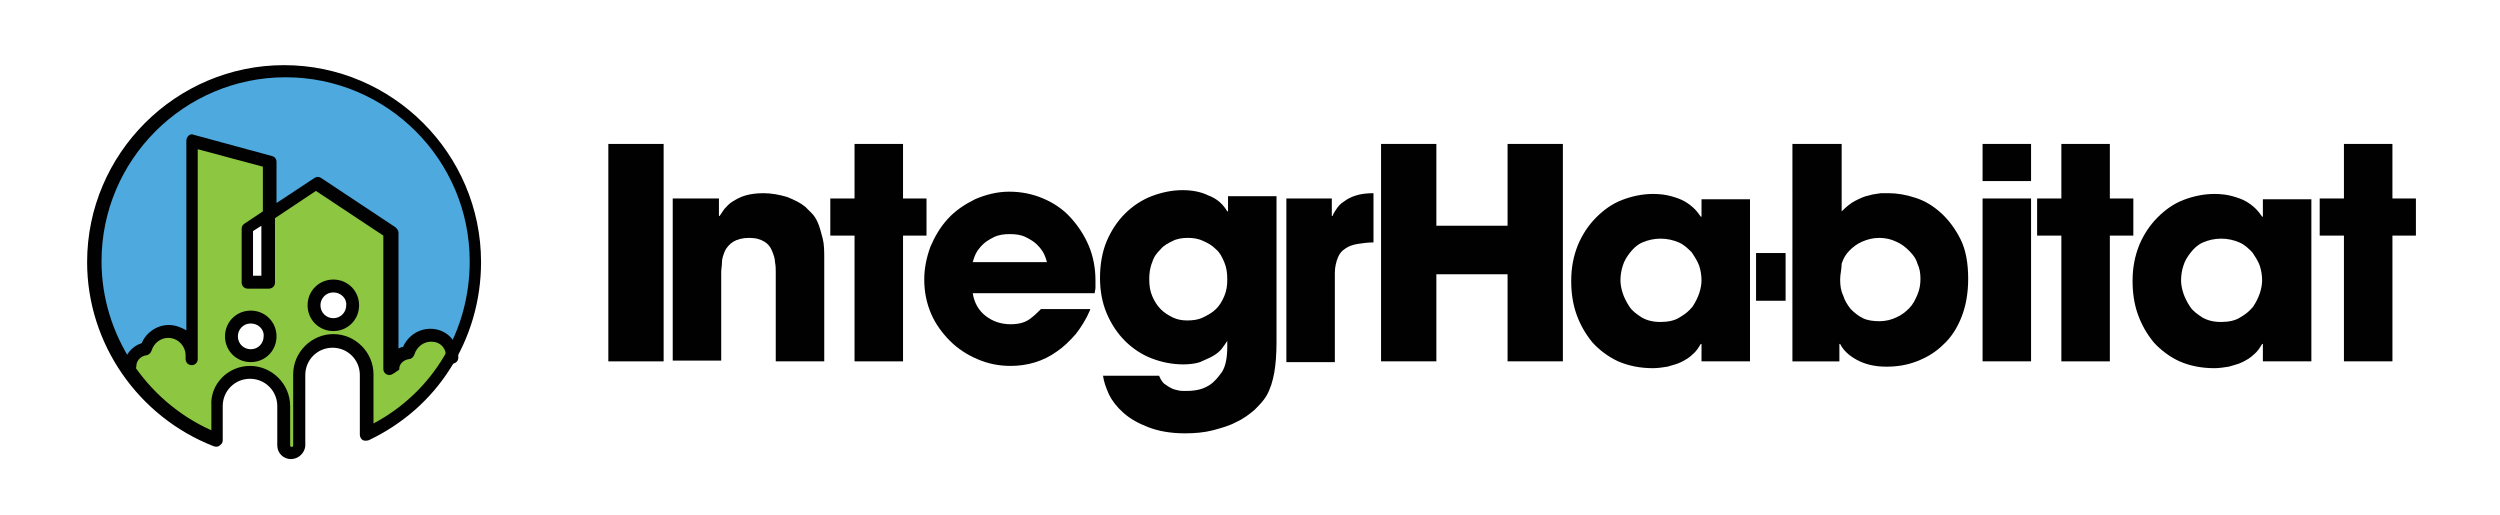 <svg xmlns="http://www.w3.org/2000/svg" xmlns:xlink="http://www.w3.org/1999/xlink" id="Layer_1" x="0px" y="0px" viewBox="0 0 330 68" style="enable-background:new 0 0 330 68;" xml:space="preserve">
<style type="text/css">
	.st0{fill:#010101;}
	.st1{fill:#8DC641;}
	.st2{fill:#4DA9DE;}
</style>
<g>
	<g>
		<path class="st0" d="M80.3,19h7.3v28.7h-7.3V19z"></path>
		<path class="st0" d="M88.9,26.2h6v2.3H95c0.2-0.3,0.4-0.6,0.6-0.9c0.3-0.3,0.6-0.7,1.1-1c0.5-0.3,1-0.6,1.7-0.8    c0.7-0.2,1.5-0.3,2.4-0.3c1,0,2.1,0.2,3.1,0.5c1,0.4,1.8,0.8,2.4,1.3c0.3,0.3,0.6,0.6,0.9,0.9c0.3,0.3,0.6,0.8,0.8,1.3    c0.2,0.5,0.4,1.2,0.6,2c0.2,0.8,0.2,1.7,0.2,2.7v13.5h-6.4V35.9c0-0.4,0-0.8-0.1-1.3c0-0.5-0.2-1-0.4-1.5c-0.2-0.5-0.5-0.9-1-1.2    c-0.5-0.3-1.1-0.5-2-0.5c-0.9,0-1.6,0.2-2.1,0.5c-0.5,0.3-0.9,0.8-1.1,1.2c-0.2,0.5-0.4,1-0.4,1.5s-0.1,0.9-0.1,1.3v11.7h-6.4    V26.2z"></path>
		<path class="st0" d="M119.2,26.2h3.1v4.9h-3.1v16.6h-6.4V31.1h-3.2v-4.9h3.2V19h6.4V26.2z"></path>
		<path class="st0" d="M143.9,40.9c-0.5,1.2-1.2,2.3-1.9,3.2c-0.8,0.9-1.6,1.7-2.5,2.3c-1.8,1.3-3.9,1.9-6.1,1.9    c-1.6,0-3-0.3-4.4-0.9c-1.4-0.6-2.6-1.4-3.6-2.4c-1-1-1.9-2.2-2.5-3.6c-0.6-1.4-0.9-2.9-0.9-4.5c0-1.5,0.3-2.9,0.8-4.3    c0.6-1.4,1.3-2.6,2.3-3.7c1-1.1,2.2-1.9,3.6-2.6c1.4-0.6,2.9-1,4.5-1c1.6,0,3.1,0.3,4.5,0.9c1.4,0.6,2.6,1.4,3.6,2.5    c1,1.1,1.8,2.3,2.4,3.7c0.6,1.4,0.9,3,0.9,4.6c0,0.4,0,0.8,0,1c0,0.2-0.1,0.5-0.1,0.7h-16.1c0.2,1.3,0.8,2.3,1.7,3    c0.9,0.7,2,1.1,3.3,1.1c1,0,1.8-0.2,2.4-0.6c0.6-0.4,1.1-0.9,1.6-1.4H143.9z M138.2,34.6c-0.1-0.3-0.2-0.7-0.4-1.1    c-0.2-0.4-0.5-0.8-0.9-1.2c-0.4-0.4-0.9-0.7-1.5-1c-0.6-0.3-1.3-0.4-2.1-0.4c-0.8,0-1.5,0.1-2.1,0.4c-0.6,0.3-1.1,0.6-1.5,1    c-0.4,0.4-0.7,0.8-0.9,1.2c-0.2,0.4-0.3,0.8-0.4,1.1H138.2z"></path>
		<path class="st0" d="M168.5,45.1c0,1.6-0.1,3-0.3,4.1c-0.2,1.1-0.5,2.1-1,3c-0.4,0.7-1,1.3-1.6,1.9c-0.7,0.6-1.5,1.2-2.4,1.6    c-0.9,0.5-2,0.8-3.1,1.1c-1.2,0.3-2.4,0.4-3.7,0.4c-1.9,0-3.5-0.3-4.8-0.8c-1.3-0.5-2.4-1.1-3.3-1.9c-0.9-0.8-1.5-1.6-1.9-2.4    c-0.4-0.9-0.7-1.7-0.8-2.5h7.4c0.2,0.5,0.5,1,0.9,1.2c0.4,0.3,0.8,0.5,1.1,0.6c0.4,0.1,0.7,0.2,1.1,0.2c0.3,0,0.5,0,0.6,0    c0.2,0,0.6,0,1.2-0.1c0.6-0.1,1.2-0.3,1.8-0.7c0.6-0.4,1.1-1,1.6-1.7c0.5-0.8,0.7-1.9,0.7-3.4v-0.7H162c-0.2,0.3-0.4,0.6-0.7,1    c-0.3,0.4-0.7,0.7-1.2,1c-0.5,0.3-1.1,0.5-1.7,0.8c-0.6,0.2-1.4,0.3-2.2,0.3c-1.5,0-2.9-0.3-4.2-0.8c-1.3-0.5-2.5-1.3-3.5-2.3    c-1-1-1.8-2.2-2.4-3.6c-0.6-1.4-0.9-3-0.9-4.7c0-1.8,0.3-3.5,0.9-4.9c0.6-1.4,1.4-2.6,2.4-3.6c1-1,2.2-1.8,3.5-2.3    c1.3-0.5,2.7-0.8,4.1-0.8c1.2,0,2.4,0.2,3.4,0.7c1.1,0.4,1.9,1.1,2.5,2.1h0.1v-2h6.4V45.1z M151.7,36.8c0,0.9,0.1,1.6,0.4,2.3    c0.3,0.7,0.7,1.3,1.1,1.7c0.5,0.5,1,0.8,1.6,1.1c0.6,0.3,1.3,0.4,1.9,0.4c0.8,0,1.5-0.1,2.1-0.4c0.6-0.3,1.2-0.6,1.7-1.1    c0.5-0.5,0.8-1,1.1-1.7c0.3-0.7,0.4-1.4,0.4-2.2c0-0.9-0.1-1.6-0.4-2.3c-0.3-0.7-0.6-1.3-1.1-1.7c-0.5-0.5-1-0.8-1.7-1.1    c-0.6-0.3-1.3-0.4-2-0.4c-0.7,0-1.4,0.1-2,0.4c-0.6,0.3-1.2,0.6-1.6,1.1c-0.5,0.5-0.9,1-1.1,1.7C151.8,35.3,151.7,36.1,151.7,36.8    z"></path>
		<path class="st0" d="M169.8,26.2h6v2.3h0.1c0.1-0.3,0.3-0.6,0.5-0.9c0.2-0.3,0.5-0.7,1-1c0.4-0.3,0.9-0.6,1.6-0.8    c0.6-0.2,1.4-0.3,2.3-0.3v6.5c-0.8,0-1.4,0.1-2.1,0.2c-0.6,0.1-1.2,0.3-1.6,0.6c-0.5,0.3-0.8,0.7-1,1.2c-0.2,0.5-0.4,1.2-0.4,2    v11.8h-6.4V26.2z"></path>
		<path class="st0" d="M182.3,19h7.3v10.8h9.4V19h7.3v28.7H199V36.2h-9.4v11.5h-7.3V19z"></path>
		<path class="st0" d="M231,47.7h-6.4v-2.3h-0.1c-0.3,0.5-0.6,1-1.1,1.4c-0.4,0.4-0.9,0.7-1.5,1c-0.6,0.3-1.2,0.4-1.8,0.6    c-0.6,0.1-1.3,0.2-1.9,0.2c-1.7,0-3.2-0.3-4.6-0.9c-1.3-0.6-2.5-1.5-3.4-2.5c-0.9-1.1-1.6-2.3-2.1-3.7c-0.5-1.4-0.7-2.9-0.7-4.4    c0-1.8,0.3-3.3,0.9-4.8c0.6-1.4,1.4-2.6,2.4-3.6c1-1,2.1-1.8,3.4-2.3c1.3-0.5,2.7-0.8,4.1-0.8c0.9,0,1.7,0.1,2.4,0.3    c0.7,0.2,1.3,0.4,1.8,0.7c0.5,0.3,0.9,0.6,1.3,1c0.3,0.3,0.6,0.7,0.8,1h0.1v-2.3h6.4V47.7z M213.9,37c0,0.5,0.1,1.1,0.3,1.7    c0.2,0.6,0.5,1.2,0.9,1.8c0.4,0.6,1,1,1.6,1.4c0.7,0.4,1.5,0.6,2.5,0.6c1,0,1.9-0.2,2.5-0.6c0.7-0.4,1.2-0.8,1.7-1.4    c0.4-0.6,0.7-1.2,0.9-1.8c0.2-0.6,0.3-1.2,0.3-1.7c0-0.6-0.1-1.3-0.3-1.9c-0.2-0.6-0.6-1.2-1-1.8c-0.5-0.5-1-1-1.7-1.3    c-0.7-0.3-1.5-0.5-2.4-0.5c-0.9,0-1.7,0.2-2.4,0.5c-0.7,0.3-1.2,0.8-1.6,1.3c-0.4,0.5-0.8,1.1-1,1.8C214,35.7,213.9,36.4,213.9,37    z"></path>
		<path class="st0" d="M235.7,39.7h-3.9v-6.3h3.9V39.7z"></path>
		<path class="st0" d="M236.7,19h6.4v8.9c0.6-0.6,1.2-1.1,1.8-1.4c0.6-0.3,1.2-0.6,1.8-0.7c0.6-0.2,1.1-0.2,1.6-0.3c0.5,0,0.8,0,1,0    c1.1,0,2.3,0.2,3.5,0.6c1.3,0.4,2.4,1.1,3.4,2c1,0.9,1.9,2.1,2.6,3.5c0.7,1.4,1,3.2,1,5.2c0,1.9-0.3,3.6-0.9,5.1    c-0.6,1.5-1.4,2.7-2.4,3.6c-1,1-2.2,1.7-3.5,2.2c-1.3,0.5-2.6,0.7-4,0.7c-1.5,0-2.8-0.3-3.9-0.9c-1.1-0.6-1.8-1.3-2.2-2.1h-0.1    v2.3h-6.2V19z M242.9,36.9c0,0.8,0.1,1.5,0.4,2.1c0.2,0.7,0.6,1.3,1,1.8c0.5,0.5,1,0.9,1.6,1.2c0.6,0.3,1.4,0.4,2.2,0.4    c0.8,0,1.6-0.2,2.2-0.5c0.7-0.3,1.2-0.7,1.7-1.2c0.5-0.5,0.8-1.1,1.1-1.8c0.3-0.7,0.4-1.4,0.4-2.1c0-0.7-0.1-1.4-0.4-2    c-0.2-0.7-0.6-1.2-1.1-1.7c-0.5-0.5-1-0.9-1.7-1.2c-0.6-0.3-1.4-0.5-2.2-0.5c-0.9,0-1.6,0.2-2.3,0.5c-0.7,0.3-1.2,0.7-1.7,1.2    c-0.5,0.5-0.8,1.1-1,1.7C243.1,35.5,242.9,36.2,242.9,36.9z"></path>
		<path class="st0" d="M268.1,23.9h-6.4V19h6.4V23.9z M268.1,47.7h-6.4V26.2h6.4V47.7z"></path>
		<path class="st0" d="M278.5,26.2h3.1v4.9h-3.1v16.6h-6.4V31.1h-3.2v-4.9h3.2V19h6.4V26.2z"></path>
		<path class="st0" d="M305.1,47.7h-6.4v-2.3h-0.1c-0.3,0.5-0.6,1-1.1,1.4c-0.4,0.4-0.9,0.7-1.5,1c-0.6,0.3-1.2,0.4-1.8,0.6    c-0.6,0.1-1.3,0.2-1.9,0.2c-1.7,0-3.2-0.3-4.6-0.9c-1.3-0.6-2.5-1.5-3.4-2.5c-0.9-1.1-1.6-2.3-2.1-3.7c-0.5-1.4-0.7-2.9-0.7-4.4    c0-1.8,0.3-3.3,0.9-4.8c0.6-1.4,1.4-2.6,2.4-3.6c1-1,2.1-1.8,3.4-2.3c1.3-0.5,2.7-0.8,4.1-0.8c0.9,0,1.7,0.1,2.4,0.3    c0.7,0.2,1.3,0.4,1.8,0.7c0.5,0.3,0.9,0.6,1.3,1c0.3,0.3,0.6,0.7,0.8,1h0.1v-2.3h6.4V47.7z M287.9,37c0,0.5,0.1,1.1,0.3,1.7    c0.2,0.6,0.5,1.2,0.9,1.8c0.4,0.6,1,1,1.6,1.4c0.7,0.4,1.5,0.6,2.5,0.6c1,0,1.9-0.2,2.5-0.6c0.7-0.4,1.2-0.8,1.7-1.4    c0.4-0.6,0.7-1.2,0.9-1.8c0.2-0.6,0.3-1.2,0.3-1.7c0-0.6-0.1-1.3-0.3-1.9c-0.2-0.6-0.6-1.2-1-1.8c-0.5-0.5-1-1-1.7-1.3    c-0.7-0.3-1.5-0.5-2.4-0.5c-0.9,0-1.7,0.2-2.4,0.5c-0.7,0.3-1.2,0.8-1.6,1.3c-0.4,0.5-0.8,1.1-1,1.8C288,35.7,287.9,36.4,287.9,37    z"></path>
		<path class="st0" d="M315.8,26.2h3.1v4.9h-3.1v16.6h-6.4V31.1h-3.2v-4.9h3.2V19h6.4V26.2z"></path>
	</g>
	<g>
		<path class="st1" d="M59.5,47c-0.2-1.3-0.8-2.8-3.3-2.8c-2.5,0-2.9,2.2-2.9,2.2c-1.2,0.2-2,2.1-2,2.1l-0.1-17.9l-9.8-6.3l-6,4.2    L35,21.3l-9.9-2.9l0.1,28.8c-0.1-2.4-1.9-3.5-3.5-3.5C20,43.6,18.7,46,18.7,46c-1.1,0.1-1.8,1.1-2.3,2.2c2.9,4.4,7,7.8,12,9.8    v-4.2c0-2.4,2-4.4,4.4-4.4c2.4,0,4.4,2,4.4,4.4v6c0.1,0,0.3,0,0.4,0c0.6,0,1.2,0,1.8-0.1V49.5c0-2.4,2-4.4,4.4-4.4    c2.4,0,4.4,2,4.4,4.4v8c4.7-2.2,8.6-5.7,11.2-10.1C59.6,47.2,59.5,47.1,59.5,47z M35.1,28.9l0.2,7.8L32.8,37l-0.2-6.8L35.1,28.9z     M33.2,47.1c-1.4,0-2.6-1.2-2.6-2.6c0-1.4,1.2-2.6,2.6-2.6s2.6,1.2,2.6,2.6C35.9,45.9,34.7,47.1,33.2,47.1z M44,43    c-1.4,0-2.6-1.2-2.6-2.6s1.2-2.6,2.6-2.6s2.6,1.2,2.6,2.6S45.5,43,44,43z"></path>
		<path class="st2" d="M18.7,46c0,0,1.3-2.4,2.9-2.4c1.6,0.1,3.5,1.1,3.5,3.5l-0.1-28.8l9.9,2.9l0.4,7.1l6-4.2l9.8,6.3l0.1,17.9    c0,0,0.8-1.8,2-2.1c0,0,0.4-2.2,2.9-2.2c2.5,0,3,1.5,3.3,2.8c0,0.1,0,0.2,0.1,0.4c2.2-3.8,3.5-8.2,3.5-12.9    c0-14-11.4-25.4-25.4-25.4S12.4,20.4,12.4,34.4c0,5.1,1.5,9.8,4.1,13.8C16.9,47.2,17.6,46.2,18.7,46z"></path>
		<path class="st0" d="M33.1,47.8c-1.9,0-3.4-1.5-3.4-3.4c0-1.9,1.5-3.4,3.4-3.4c1.9,0,3.4,1.5,3.4,3.4C36.5,46.3,35,47.8,33.1,47.8    z M33.1,42.7c-1,0-1.7,0.8-1.7,1.7c0,1,0.8,1.7,1.7,1.7c1,0,1.7-0.8,1.7-1.7C34.9,43.5,34.1,42.7,33.1,42.7z"></path>
		<path class="st0" d="M44,43.7c-1.9,0-3.4-1.5-3.4-3.4c0-1.9,1.5-3.4,3.4-3.4c1.9,0,3.4,1.5,3.4,3.4C47.4,42.2,45.9,43.7,44,43.7z     M44,38.6c-1,0-1.7,0.8-1.7,1.7c0,1,0.8,1.7,1.7,1.7c1,0,1.7-0.8,1.7-1.7C45.8,39.4,45,38.6,44,38.6z"></path>
		<path class="st0" d="M38.4,60.6c-1,0-1.8-0.8-1.8-1.8l0-0.3v-4.9c0-2-1.6-3.6-3.6-3.6c-2,0-3.6,1.6-3.6,3.6l0,3.4l0,1.1    c0,0.3-0.1,0.5-0.4,0.7c-0.2,0.2-0.5,0.2-0.8,0.1c-10-3.9-16.7-13.6-16.7-24.3c0-14.3,11.7-26,26-26s26,11.7,26,26    c0,5-1.4,9.9-4.1,14.1c-2.6,4.1-6.3,7.3-10.7,9.4c-0.3,0.1-0.6,0.1-0.8,0c-0.2-0.1-0.4-0.4-0.4-0.7l0-0.4l0-7.5    c0-2-1.6-3.6-3.6-3.6c-2,0-3.6,1.6-3.6,3.6v9.1l0,0.3c0,0,0,0,0,0C40.2,59.8,39.4,60.6,38.4,60.6z M33,48.3c2.9,0,5.3,2.4,5.3,5.3    l0,5.2c0,0.1,0.1,0.2,0.2,0.2c0.1,0,0.2-0.1,0.2-0.2l0-0.3c0,0,0,0,0,0v-9.1c0-2.9,2.4-5.3,5.3-5.3s5.3,2.4,5.3,5.3l0,6.5    c7.9-4.2,12.7-12.3,12.7-21.4c0-13.4-10.9-24.3-24.3-24.3c-13.4,0-24.3,10.9-24.3,24.3c0,9.6,5.8,18.4,14.5,22.3l0-3.2    C27.7,50.7,30.1,48.3,33,48.3z"></path>
		<path class="st0" d="M51.4,49.5C51.4,49.5,51.4,49.5,51.4,49.5c-0.5,0-0.8-0.4-0.8-0.8c0-0.1,0-0.1,0-0.2l0-0.6l0-16.8l-8.9-5.9    l-5.4,3.6v8.5c0,0.5-0.4,0.8-0.8,0.8h-2.8c-0.5,0-0.8-0.4-0.8-0.8v-7.1c0-0.3,0.1-0.5,0.4-0.7l2.4-1.6V22l-8.6-2.3v27.7    c0,0.5-0.4,0.8-0.8,0.8c-0.5,0-0.8-0.4-0.8-0.8v-0.5c0-1.2-1-2.3-2.3-2.3c-1,0-1.9,0.7-2.2,1.7c-0.1,0.3-0.4,0.6-0.7,0.6    c-0.7,0.1-1.3,0.7-1.3,1.4c0,0.5-0.4,0.8-0.8,0.8c-0.5,0-0.8-0.4-0.8-0.8c0-1.4,1-2.6,2.3-3c0.6-1.4,2-2.4,3.6-2.4    c0.8,0,1.6,0.3,2.3,0.7v-25c0-0.3,0.1-0.5,0.3-0.7c0.2-0.2,0.5-0.2,0.7-0.1l10.3,2.8c0.4,0.1,0.6,0.4,0.6,0.8v5.4l5-3.3    c0.3-0.2,0.6-0.2,0.9,0l9.8,6.5c0.2,0.2,0.4,0.4,0.4,0.7v15.3c0.2-0.1,0.4-0.2,0.6-0.2c0.6-1.4,2-2.4,3.6-2.4    c2.1,0,3.7,1.6,3.7,3.8c0,0.5-0.4,0.8-0.8,0.8c-0.5,0-0.8-0.4-0.8-0.8c0-1.3-0.8-2.1-2-2.1c-1,0-1.9,0.7-2.2,1.7    c-0.1,0.3-0.4,0.6-0.7,0.6c-0.7,0.1-1.3,0.6-1.3,1.3l0,0.1C52.2,49.1,51.8,49.5,51.4,49.5z M33.4,36.4h1.1v-6.6l-1.1,0.7V36.4z"></path>
	</g>
</g>
</svg>
